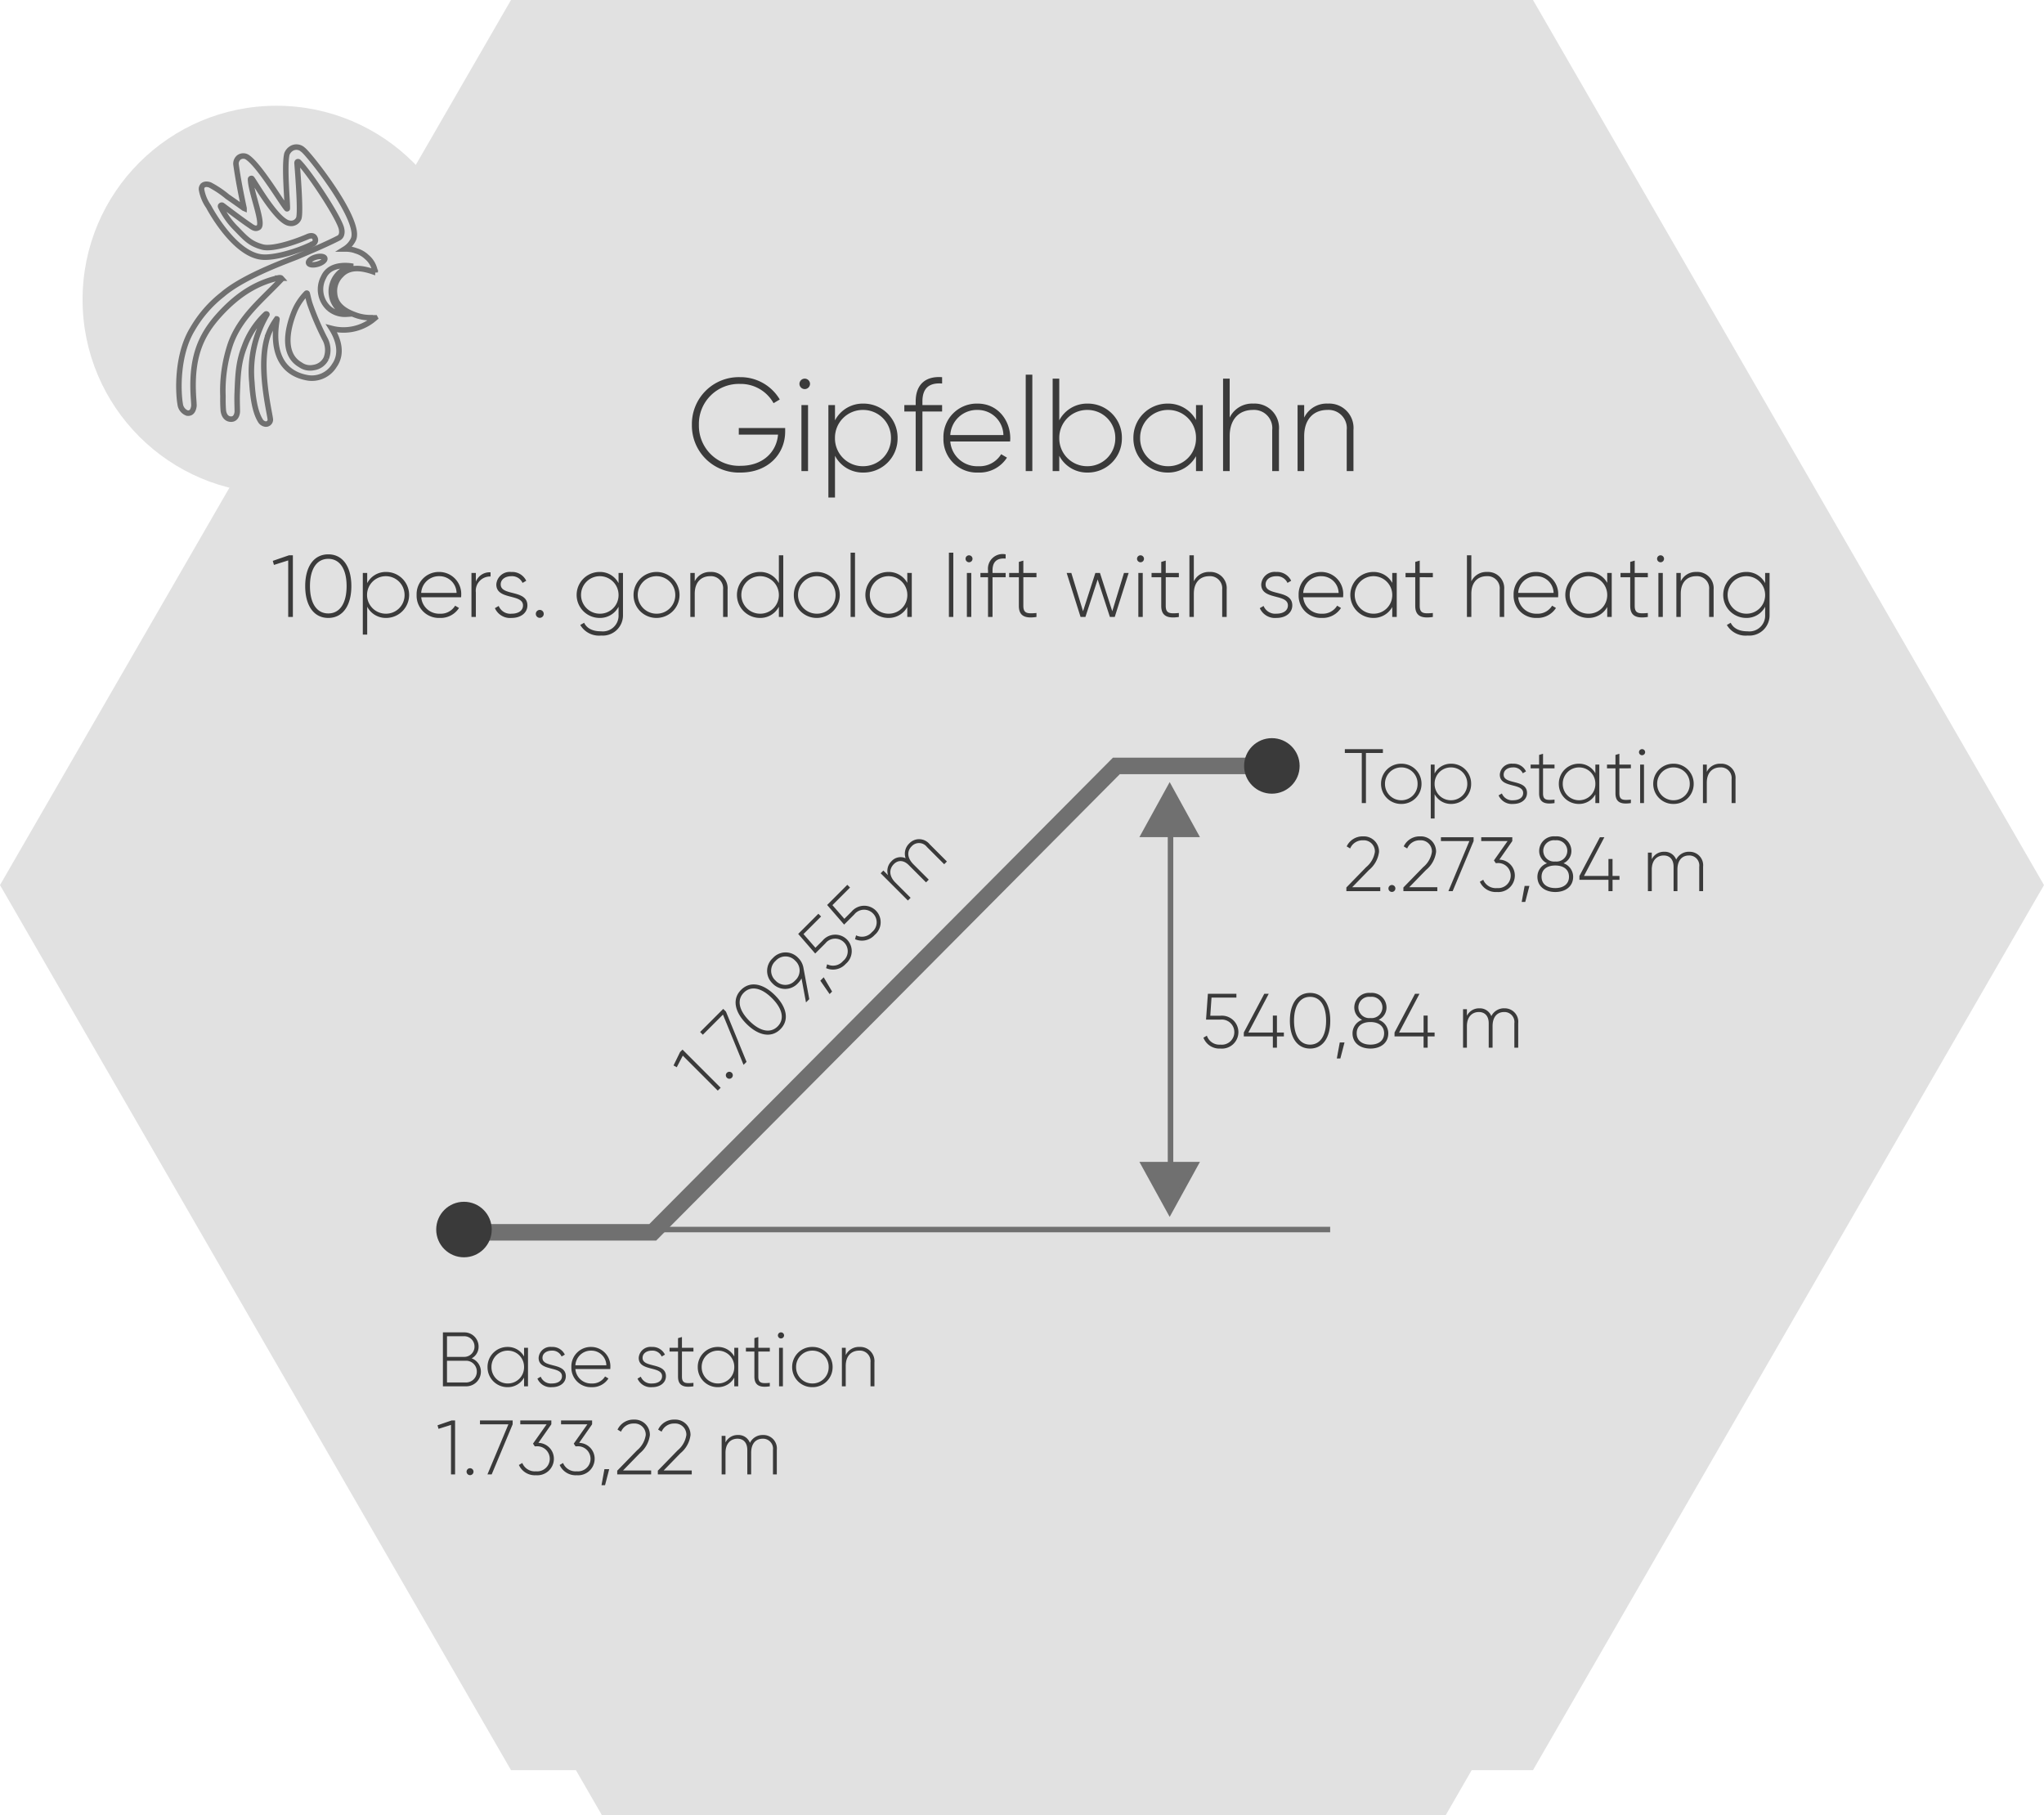 <svg xmlns="http://www.w3.org/2000/svg" xmlns:xlink="http://www.w3.org/1999/xlink" width="371.342" height="329.814" viewBox="0 0 371.342 329.814">
  <defs>
    <filter id="Ellipse_29" x="6" y="10.213" width="88.436" height="88.436" filterUnits="userSpaceOnUse">
      <feOffset dy="3" input="SourceAlpha"/>
      <feGaussianBlur stdDeviation="3" result="blur"/>
      <feFlood flood-opacity="0.161"/>
      <feComposite operator="in" in2="blur"/>
      <feComposite in="SourceGraphic"/>
    </filter>
  </defs>
  <g id="Gruppe_468" data-name="Gruppe 468" transform="translate(-340 -1760.093)">
    <path id="Pfad_892" data-name="Pfad 892" d="M344.719,52.918H159.048l-92.835,160.8,92.835,160.8H344.719l92.835-160.8Z" transform="translate(273.787 1707.175)" fill="#e1e1e1"/>
    <path id="Pfad_893" data-name="Pfad 893" d="M324.252,57.922H170.991L94.361,190.649l76.63,132.728h153.26l76.63-132.728Z" transform="translate(278.379 1766.53)" fill="#e1e1e1"/>
    <path id="Pfad_898" data-name="Pfad 898" d="M-43.356-7.824H-51.78v1.2h7.128C-44.916-3.48-47.388-.96-51.468-.96a7.284,7.284,0,0,1-7.56-7.44,7.26,7.26,0,0,1,7.464-7.44,6.829,6.829,0,0,1,6.1,3.5l1.128-.672a8.28,8.28,0,0,0-7.224-4.056A8.513,8.513,0,0,0-60.3-8.4,8.537,8.537,0,0,0-51.468.264c5.016,0,8.112-3.384,8.112-7.44ZM-39.8-14.9a.963.963,0,0,0,.96-.96.958.958,0,0,0-.96-.936.958.958,0,0,0-.96.936A.963.963,0,0,0-39.8-14.9ZM-40.4,0h1.2V-12h-1.2Zm11.256-12.264a5.686,5.686,0,0,0-5.16,3.048V-12h-1.2V4.8h1.2V-2.784A5.686,5.686,0,0,0-29.148.264,6.182,6.182,0,0,0-22.932-6,6.182,6.182,0,0,0-29.148-12.264ZM-29.22-.888A5.05,5.05,0,0,1-34.308-6a5.05,5.05,0,0,1,5.088-5.112A5.05,5.05,0,0,1-24.132-6,5.05,5.05,0,0,1-29.22-.888Zm14.376-15.024v-1.152c-3.144-.24-4.8,1.464-4.8,4.416V-12h-2.064v1.176h2.064V0h1.224V-10.824h3.576V-12H-18.42v-.648C-18.42-14.976-17.292-16.1-14.844-15.912Zm6.456,3.648A6.053,6.053,0,0,0-14.6-6,6.063,6.063,0,0,0-8.292.264,5.914,5.914,0,0,0-3.06-2.448l-1.056-.624A4.566,4.566,0,0,1-8.268-.888a4.885,4.885,0,0,1-5.088-4.488H-2.484c0-.192.024-.384.024-.576C-2.46-9.24-4.74-12.264-8.388-12.264Zm0,1.152a4.659,4.659,0,0,1,4.68,4.56h-9.648A4.837,4.837,0,0,1-8.388-11.112ZM.348,0h1.2V-17.52H.348ZM11.6-12.264a5.686,5.686,0,0,0-5.16,3.048V-16.8h-1.2V0h1.2V-2.784A5.686,5.686,0,0,0,11.6.264,6.182,6.182,0,0,0,17.82-6,6.182,6.182,0,0,0,11.6-12.264ZM11.532-.888A5.05,5.05,0,0,1,6.444-6a5.05,5.05,0,0,1,5.088-5.112A5.05,5.05,0,0,1,16.62-6,5.05,5.05,0,0,1,11.532-.888ZM31.284-12v2.712a5.77,5.77,0,0,0-5.16-2.976A6.2,6.2,0,0,0,19.908-6,6.2,6.2,0,0,0,26.124.264a5.77,5.77,0,0,0,5.16-2.976V0h1.224V-12ZM26.22-.888A5.05,5.05,0,0,1,21.132-6a5.05,5.05,0,0,1,5.088-5.112A5.03,5.03,0,0,1,31.284-6,5.03,5.03,0,0,1,26.22-.888ZM41.7-12.264A4.519,4.519,0,0,0,37.4-9.72V-16.8H36.2V0h1.2V-6.336c0-3.24,1.848-4.776,4.2-4.776a3.311,3.311,0,0,1,3.528,3.648V0h1.224V-7.464A4.424,4.424,0,0,0,41.7-12.264Zm13.536,0a4.519,4.519,0,0,0-4.3,2.544V-12h-1.2V0h1.2V-6.336c0-3.24,1.848-4.776,4.2-4.776a3.311,3.311,0,0,1,3.528,3.648V0h1.224V-7.464A4.424,4.424,0,0,0,55.236-12.264Z" transform="translate(526 1845.683)" fill="#3a3a3a"/>
    <path id="Pfad_899" data-name="Pfad 899" d="M11.488,3.8,8.56,4.808l.208.736,2.592-.816V15h.848V3.8ZM18.64,15.176c2.688,0,4.192-2.32,4.192-5.776s-1.5-5.776-4.192-5.776S14.448,5.944,14.448,9.4,15.952,15.176,18.64,15.176Zm0-.816c-2.08,0-3.328-1.824-3.328-4.96S16.56,4.44,18.64,4.44s3.328,1.824,3.328,4.96S20.72,14.36,18.64,14.36ZM29.152,6.824a3.791,3.791,0,0,0-3.44,2.032V7h-.8V18.2h.8V13.144a3.791,3.791,0,0,0,3.44,2.032,4.176,4.176,0,0,0,0-8.352ZM29.1,14.408A3.408,3.408,0,1,1,32.5,11,3.367,3.367,0,0,1,29.1,14.408Zm9.728-7.584A4.035,4.035,0,0,0,34.688,11,4.042,4.042,0,0,0,38.9,15.176a3.942,3.942,0,0,0,3.488-1.808l-.7-.416a3.044,3.044,0,0,1-2.768,1.456,3.257,3.257,0,0,1-3.392-2.992h7.248c0-.128.016-.256.016-.384A4.007,4.007,0,0,0,38.832,6.824Zm0,.768a3.106,3.106,0,0,1,3.12,3.04H35.52A3.225,3.225,0,0,1,38.832,7.592Zm6.624.976V7h-.8v8h.8V10.552a2.59,2.59,0,0,1,2.672-2.9V6.888A2.692,2.692,0,0,0,45.456,8.568Zm4.512.528c0-.96.88-1.5,1.92-1.5a2.09,2.09,0,0,1,2.048,1.216l.672-.384a2.827,2.827,0,0,0-2.72-1.6A2.442,2.442,0,0,0,49.168,9.1c0,2.88,4.848,1.632,4.848,3.808,0,1.008-.944,1.5-2.064,1.5A2.283,2.283,0,0,1,49.6,13l-.688.4a3.011,3.011,0,0,0,3.04,1.776c1.712,0,2.864-.96,2.864-2.272C54.816,9.976,49.968,11.24,49.968,9.1Zm7.1,6.064a.72.72,0,0,0,0-1.44.72.72,0,1,0,0,1.44ZM71.376,7V8.856a3.791,3.791,0,0,0-3.44-2.032,4.176,4.176,0,0,0,0,8.352,3.791,3.791,0,0,0,3.44-2.032v1.472a2.862,2.862,0,0,1-3.184,2.992c-1.76,0-2.656-.7-3.072-1.552l-.7.4a3.94,3.94,0,0,0,3.776,1.92,3.679,3.679,0,0,0,3.984-3.76V7Zm-3.392,7.408A3.408,3.408,0,1,1,71.376,11,3.367,3.367,0,0,1,67.984,14.408Zm10.32.768A4.176,4.176,0,1,0,74.1,11,4.142,4.142,0,0,0,78.3,15.176Zm0-.768A3.408,3.408,0,1,1,81.68,11,3.367,3.367,0,0,1,78.3,14.408ZM88.08,6.824a3.013,3.013,0,0,0-2.864,1.7V7h-.8v8h.8V10.776c0-2.16,1.232-3.184,2.8-3.184a2.208,2.208,0,0,1,2.352,2.432V15h.816V10.024A2.949,2.949,0,0,0,88.08,6.824ZM100.5,3.8V8.856a3.791,3.791,0,0,0-3.44-2.032,4.176,4.176,0,0,0,0,8.352,3.791,3.791,0,0,0,3.44-2.032V15h.8V3.8ZM97.1,14.408A3.408,3.408,0,1,1,100.5,11,3.367,3.367,0,0,1,97.1,14.408Zm10.32.768A4.176,4.176,0,1,0,103.216,11,4.142,4.142,0,0,0,107.424,15.176Zm0-.768A3.408,3.408,0,1,1,110.8,11,3.367,3.367,0,0,1,107.424,14.408Zm6.112.592h.8V3.32h-.8Zm10.3-8V8.808a3.847,3.847,0,0,0-3.44-1.984,4.176,4.176,0,0,0,0,8.352,3.847,3.847,0,0,0,3.44-1.984V15h.816V7Zm-3.376,7.408A3.408,3.408,0,1,1,123.84,11,3.367,3.367,0,0,1,120.464,14.408ZM131.392,15h.8V3.32h-.8Zm3.664-9.936a.632.632,0,1,0-.64-.64A.642.642,0,0,0,135.056,5.064Zm-.4,9.936h.8V7h-.8ZM141.7,4.392V3.624a2.671,2.671,0,0,0-3.2,2.944V7H137.12v.784H138.5V15h.816V7.784H141.7V7h-2.384V6.568C139.312,5.016,140.064,4.264,141.7,4.392Zm5.6,3.392V7h-2.384V4.76L144.1,5V7h-1.76v.784h1.76v5.2c0,1.824,1.1,2.336,3.2,2.016v-.72c-1.632.144-2.384.112-2.384-1.3v-5.2ZM163.2,7l-2.128,6.96L158.832,7H158l-2.24,6.96L153.632,7h-.848l2.528,8h.88l2.224-6.816L160.64,15h.88l2.528-8Zm3.008-1.936a.632.632,0,1,0-.64-.64A.642.642,0,0,0,166.208,5.064Zm-.4,9.936h.8V7h-.8Zm7.36-7.216V7h-2.384V4.76l-.816.24V7h-1.76v.784h1.76v5.2c0,1.824,1.1,2.336,3.2,2.016v-.72c-1.632.144-2.384.112-2.384-1.3v-5.2Zm5.584-.96a3.013,3.013,0,0,0-2.864,1.7V3.8h-.8V15h.8V10.776c0-2.16,1.232-3.184,2.8-3.184a2.208,2.208,0,0,1,2.352,2.432V15h.816V10.024A2.949,2.949,0,0,0,178.752,6.824ZM188.928,9.1c0-.96.88-1.5,1.92-1.5A2.09,2.09,0,0,1,192.9,8.808l.672-.384a2.827,2.827,0,0,0-2.72-1.6,2.442,2.442,0,0,0-2.72,2.272c0,2.88,4.848,1.632,4.848,3.808,0,1.008-.944,1.5-2.064,1.5A2.283,2.283,0,0,1,188.56,13l-.688.4a3.011,3.011,0,0,0,3.04,1.776c1.712,0,2.864-.96,2.864-2.272C193.776,9.976,188.928,11.24,188.928,9.1Zm10.144-2.272A4.035,4.035,0,0,0,194.928,11a4.042,4.042,0,0,0,4.208,4.176,3.942,3.942,0,0,0,3.488-1.808l-.7-.416a3.044,3.044,0,0,1-2.768,1.456,3.257,3.257,0,0,1-3.392-2.992h7.248c0-.128.016-.256.016-.384A4.007,4.007,0,0,0,199.072,6.824Zm0,.768a3.106,3.106,0,0,1,3.12,3.04H195.76A3.225,3.225,0,0,1,199.072,7.592ZM211.936,7V8.808a3.847,3.847,0,0,0-3.44-1.984,4.176,4.176,0,0,0,0,8.352,3.847,3.847,0,0,0,3.44-1.984V15h.816V7Zm-3.376,7.408A3.408,3.408,0,1,1,211.936,11,3.367,3.367,0,0,1,208.56,14.408Zm10.752-6.624V7h-2.384V4.76l-.816.24V7h-1.76v.784h1.76v5.2c0,1.824,1.1,2.336,3.2,2.016v-.72c-1.632.144-2.384.112-2.384-1.3v-5.2Zm9.856-.96a3.013,3.013,0,0,0-2.864,1.7V3.8h-.8V15h.8V10.776c0-2.16,1.232-3.184,2.8-3.184a2.208,2.208,0,0,1,2.352,2.432V15h.816V10.024A2.949,2.949,0,0,0,229.168,6.824Zm8.96,0A4.035,4.035,0,0,0,233.984,11a4.042,4.042,0,0,0,4.208,4.176,3.942,3.942,0,0,0,3.488-1.808l-.7-.416a3.044,3.044,0,0,1-2.768,1.456,3.257,3.257,0,0,1-3.392-2.992h7.248c0-.128.016-.256.016-.384A4.007,4.007,0,0,0,238.128,6.824Zm0,.768a3.106,3.106,0,0,1,3.12,3.04h-6.432A3.225,3.225,0,0,1,238.128,7.592ZM250.992,7V8.808a3.847,3.847,0,0,0-3.44-1.984,4.176,4.176,0,0,0,0,8.352,3.847,3.847,0,0,0,3.44-1.984V15h.816V7Zm-3.376,7.408A3.408,3.408,0,1,1,250.992,11,3.367,3.367,0,0,1,247.616,14.408Zm10.752-6.624V7h-2.384V4.76l-.816.24V7h-1.76v.784h1.76v5.2c0,1.824,1.1,2.336,3.2,2.016v-.72c-1.632.144-2.384.112-2.384-1.3v-5.2Zm2.32-2.72a.632.632,0,1,0-.64-.64A.642.642,0,0,0,260.688,5.064Zm-.4,9.936h.8V7h-.8Zm6.928-8.176a3.013,3.013,0,0,0-2.864,1.7V7h-.8v8h.8V10.776c0-2.16,1.232-3.184,2.8-3.184a2.208,2.208,0,0,1,2.352,2.432V15h.816V10.024A2.949,2.949,0,0,0,267.216,6.824ZM279.68,7V8.856a3.791,3.791,0,0,0-3.44-2.032,4.176,4.176,0,0,0,0,8.352,3.791,3.791,0,0,0,3.44-2.032v1.472a2.862,2.862,0,0,1-3.184,2.992c-1.76,0-2.656-.7-3.072-1.552l-.7.4a3.94,3.94,0,0,0,3.776,1.92,3.679,3.679,0,0,0,3.984-3.76V7Zm-3.392,7.408A3.408,3.408,0,1,1,279.68,11,3.367,3.367,0,0,1,276.288,14.408Z" transform="translate(381 1857.183)" fill="#3a3a3a"/>
    <path id="Pfad_905" data-name="Pfad 905" d="M6.44-5.082A2.39,2.39,0,0,0,7.7-7.224,2.578,2.578,0,0,0,5.124-9.8H1.218V0H5.446A2.665,2.665,0,0,0,8.12-2.674,2.57,2.57,0,0,0,6.44-5.082ZM5.124-9.1A1.859,1.859,0,0,1,6.958-7.224,1.859,1.859,0,0,1,5.124-5.348H1.96V-9.1ZM5.446-.7H1.96V-4.648H5.446A1.954,1.954,0,0,1,7.378-2.674,1.954,1.954,0,0,1,5.446-.7ZM15.96-7v1.582a3.366,3.366,0,0,0-3.01-1.736A3.615,3.615,0,0,0,9.324-3.5,3.615,3.615,0,0,0,12.95.154a3.366,3.366,0,0,0,3.01-1.736V0h.714V-7ZM13.006-.518A2.946,2.946,0,0,1,10.038-3.5a2.946,2.946,0,0,1,2.968-2.982A2.934,2.934,0,0,1,15.96-3.5,2.934,2.934,0,0,1,13.006-.518Zm6.3-4.648c0-.84.77-1.316,1.68-1.316a1.829,1.829,0,0,1,1.792,1.064l.588-.336a2.474,2.474,0,0,0-2.38-1.4,2.137,2.137,0,0,0-2.38,1.988c0,2.52,4.242,1.428,4.242,3.332,0,.882-.826,1.316-1.806,1.316A2,2,0,0,1,18.984-1.75l-.6.35A2.635,2.635,0,0,0,21.042.154c1.5,0,2.506-.84,2.506-1.988C23.548-4.4,19.306-3.29,19.306-5.166Zm8.876-1.988A3.531,3.531,0,0,0,24.556-3.5,3.537,3.537,0,0,0,28.238.154,3.45,3.45,0,0,0,31.29-1.428l-.616-.364A2.663,2.663,0,0,1,28.252-.518a2.85,2.85,0,0,1-2.968-2.618h6.342c0-.112.014-.224.014-.336A3.506,3.506,0,0,0,28.182-7.154Zm0,.672a2.718,2.718,0,0,1,2.73,2.66H25.284A2.822,2.822,0,0,1,28.182-6.482Zm9.31,1.316c0-.84.77-1.316,1.68-1.316a1.829,1.829,0,0,1,1.792,1.064l.588-.336a2.474,2.474,0,0,0-2.38-1.4,2.137,2.137,0,0,0-2.38,1.988c0,2.52,4.242,1.428,4.242,3.332,0,.882-.826,1.316-1.806,1.316A2,2,0,0,1,37.17-1.75l-.6.35A2.635,2.635,0,0,0,39.228.154c1.5,0,2.506-.84,2.506-1.988C41.734-4.4,37.492-3.29,37.492-5.166Zm9.24-1.148V-7H44.646V-8.96l-.714.21V-7h-1.54v.686h1.54v4.55c0,1.6.966,2.044,2.8,1.764V-.63c-1.428.126-2.086.1-2.086-1.134v-4.55ZM54.152-7v1.582a3.366,3.366,0,0,0-3.01-1.736A3.615,3.615,0,0,0,47.516-3.5,3.615,3.615,0,0,0,51.142.154a3.366,3.366,0,0,0,3.01-1.736V0h.714V-7ZM51.2-.518A2.946,2.946,0,0,1,48.23-3.5,2.946,2.946,0,0,1,51.2-6.482,2.934,2.934,0,0,1,54.152-3.5,2.934,2.934,0,0,1,51.2-.518Zm9.408-5.8V-7H58.52V-8.96l-.714.21V-7h-1.54v.686h1.54v4.55c0,1.6.966,2.044,2.8,1.764V-.63c-1.428.126-2.086.1-2.086-1.134v-4.55Zm2.03-2.38a.562.562,0,0,0,.56-.56.559.559,0,0,0-.56-.546.559.559,0,0,0-.56.546A.562.562,0,0,0,62.636-8.694ZM62.286,0h.7V-7h-.7Zm6.062.154A3.624,3.624,0,0,0,72.016-3.5a3.624,3.624,0,0,0-3.668-3.654A3.628,3.628,0,0,0,64.666-3.5,3.628,3.628,0,0,0,68.348.154Zm0-.672A2.946,2.946,0,0,1,65.38-3.5a2.946,2.946,0,0,1,2.968-2.982A2.934,2.934,0,0,1,71.3-3.5,2.934,2.934,0,0,1,68.348-.518ZM76.9-7.154A2.636,2.636,0,0,0,74.4-5.67V-7h-.7V0h.7V-3.7c0-1.89,1.078-2.786,2.45-2.786A1.932,1.932,0,0,1,78.9-4.354V0h.714V-4.354A2.581,2.581,0,0,0,76.9-7.154ZM2.8,6.2.238,7.082l.182.644,2.268-.714V16H3.43V6.2Zm3.346,9.94a.63.63,0,1,0,0-1.26.63.63,0,1,0,0,1.26ZM7.952,6.2v.7h5.166L9.31,16h.77l3.808-9.1V6.2Zm10.612,4.074L20.916,6.9V6.2H15.274v.7h4.788l-2.478,3.514.322.49h.21a2.279,2.279,0,1,1,.028,4.536,2.453,2.453,0,0,1-2.506-1.512l-.616.364a3.176,3.176,0,0,0,3.122,1.862,3,3,0,0,0,3.234-2.982A2.878,2.878,0,0,0,18.564,10.274Zm7.406,0L28.322,6.9V6.2H22.68v.7h4.788L24.99,10.414l.322.49h.21a2.279,2.279,0,1,1,.028,4.536,2.453,2.453,0,0,1-2.506-1.512l-.616.364a3.176,3.176,0,0,0,3.122,1.862,3,3,0,0,0,3.234-2.982A2.878,2.878,0,0,0,25.97,10.274Zm5.46,4.774h-.868L30.03,17.96h.644ZM32.886,16h6.16v-.714h-5.1l3.038-3.122a5.068,5.068,0,0,0,1.834-3.3A2.765,2.765,0,0,0,35.91,6.046a3.177,3.177,0,0,0-2.968,1.82l.63.378A2.438,2.438,0,0,1,35.91,6.76a2.02,2.02,0,0,1,2.156,2.1,4.454,4.454,0,0,1-1.582,2.772l-3.6,3.7Zm7.378,0h6.16v-.714h-5.1l3.038-3.122A5.068,5.068,0,0,0,46.2,8.86a2.765,2.765,0,0,0-2.912-2.814,3.177,3.177,0,0,0-2.968,1.82l.63.378A2.438,2.438,0,0,1,43.288,6.76a2.02,2.02,0,0,1,2.156,2.1,4.454,4.454,0,0,1-1.582,2.772l-3.6,3.7ZM59.332,8.846a2.551,2.551,0,0,0-2.338,1.428A2.215,2.215,0,0,0,54.81,8.846,2.444,2.444,0,0,0,52.556,10.2V9h-.7v7h.7V12.094c0-1.792,1.022-2.576,2.17-2.576,1.078,0,1.792.714,1.792,2.044V16h.7V12.094c0-1.792.924-2.576,2.1-2.576a1.811,1.811,0,0,1,1.862,2.044V16h.7V11.562A2.452,2.452,0,0,0,59.332,8.846Z" transform="translate(419.248 2011.961)" fill="#3a3a3a"/>
    <path id="Pfad_906" data-name="Pfad 906" d="M7.238-9.8H.322v.7H3.4V0h.756V-9.1h3.08ZM10.584.154A3.624,3.624,0,0,0,14.252-3.5a3.624,3.624,0,0,0-3.668-3.654A3.628,3.628,0,0,0,6.9-3.5,3.628,3.628,0,0,0,10.584.154Zm0-.672A2.946,2.946,0,0,1,7.616-3.5a2.946,2.946,0,0,1,2.968-2.982A2.934,2.934,0,0,1,13.538-3.5,2.934,2.934,0,0,1,10.584-.518Zm9.058-6.636a3.317,3.317,0,0,0-3.01,1.778V-7h-.7V2.8h.7V-1.624A3.317,3.317,0,0,0,19.642.154,3.606,3.606,0,0,0,23.268-3.5,3.606,3.606,0,0,0,19.642-7.154ZM19.6-.518A2.946,2.946,0,0,1,16.632-3.5,2.946,2.946,0,0,1,19.6-6.482,2.946,2.946,0,0,1,22.568-3.5,2.946,2.946,0,0,1,19.6-.518Zm9.576-4.648c0-.84.77-1.316,1.68-1.316a1.829,1.829,0,0,1,1.792,1.064l.588-.336a2.474,2.474,0,0,0-2.38-1.4,2.137,2.137,0,0,0-2.38,1.988c0,2.52,4.242,1.428,4.242,3.332,0,.882-.826,1.316-1.806,1.316A2,2,0,0,1,28.854-1.75l-.6.35A2.635,2.635,0,0,0,30.912.154c1.5,0,2.506-.84,2.506-1.988C33.418-4.4,29.176-3.29,29.176-5.166Zm9.24-1.148V-7H36.33V-8.96l-.714.21V-7h-1.54v.686h1.54v4.55c0,1.6.966,2.044,2.8,1.764V-.63c-1.428.126-2.086.1-2.086-1.134v-4.55ZM45.836-7v1.582a3.366,3.366,0,0,0-3.01-1.736A3.615,3.615,0,0,0,39.2-3.5,3.615,3.615,0,0,0,42.826.154a3.366,3.366,0,0,0,3.01-1.736V0h.714V-7ZM42.882-.518A2.946,2.946,0,0,1,39.914-3.5a2.946,2.946,0,0,1,2.968-2.982A2.934,2.934,0,0,1,45.836-3.5,2.934,2.934,0,0,1,42.882-.518Zm9.408-5.8V-7H50.2V-8.96l-.714.21V-7H47.95v.686h1.54v4.55c0,1.6.966,2.044,2.8,1.764V-.63C50.862-.5,50.2-.532,50.2-1.764v-4.55Zm2.03-2.38a.562.562,0,0,0,.56-.56.559.559,0,0,0-.56-.546.559.559,0,0,0-.56.546A.562.562,0,0,0,54.32-8.694ZM53.97,0h.7V-7h-.7Zm6.062.154A3.624,3.624,0,0,0,63.7-3.5a3.624,3.624,0,0,0-3.668-3.654A3.628,3.628,0,0,0,56.35-3.5,3.628,3.628,0,0,0,60.032.154Zm0-.672A2.946,2.946,0,0,1,57.064-3.5a2.946,2.946,0,0,1,2.968-2.982A2.934,2.934,0,0,1,62.986-3.5,2.934,2.934,0,0,1,60.032-.518Zm8.554-6.636A2.636,2.636,0,0,0,66.08-5.67V-7h-.7V0h.7V-3.7c0-1.89,1.078-2.786,2.45-2.786a1.932,1.932,0,0,1,2.058,2.128V0H71.3V-4.354A2.581,2.581,0,0,0,68.586-7.154ZM.6,16h6.16v-.714h-5.1L4.7,12.164a5.068,5.068,0,0,0,1.834-3.3A2.765,2.765,0,0,0,3.626,6.046,3.177,3.177,0,0,0,.658,7.866l.63.378A2.438,2.438,0,0,1,3.626,6.76a2.02,2.02,0,0,1,2.156,2.1A4.454,4.454,0,0,1,4.2,11.632l-3.6,3.7Zm8.274.14a.63.63,0,1,0,0-1.26.63.63,0,1,0,0,1.26ZM10.962,16h6.16v-.714h-5.1l3.038-3.122A5.068,5.068,0,0,0,16.9,8.86a2.765,2.765,0,0,0-2.912-2.814,3.177,3.177,0,0,0-2.968,1.82l.63.378A2.438,2.438,0,0,1,13.986,6.76a2.02,2.02,0,0,1,2.156,2.1,4.454,4.454,0,0,1-1.582,2.772l-3.6,3.7ZM17.78,6.2v.7h5.166L19.138,16h.77l3.808-9.1V6.2Zm10.612,4.074L30.744,6.9V6.2H25.1v.7H29.89l-2.478,3.514.322.49h.21a2.279,2.279,0,1,1,.028,4.536,2.453,2.453,0,0,1-2.506-1.512l-.616.364a3.176,3.176,0,0,0,3.122,1.862,3,3,0,0,0,3.234-2.982A2.878,2.878,0,0,0,28.392,10.274Zm5.46,4.774h-.868l-.532,2.912H33.1Zm6.2-4.116a2.457,2.457,0,0,0,1.428-2.24,2.671,2.671,0,0,0-2.926-2.646A2.671,2.671,0,0,0,35.63,8.692a2.457,2.457,0,0,0,1.428,2.24,2.6,2.6,0,0,0-1.75,2.45c0,1.778,1.414,2.772,3.248,2.772S41.8,15.16,41.8,13.382A2.6,2.6,0,0,0,40.054,10.932Zm-3.682-2.24A1.94,1.94,0,0,1,38.556,6.76,1.94,1.94,0,0,1,40.74,8.692a1.96,1.96,0,0,1-2.184,1.918A1.96,1.96,0,0,1,36.372,8.692Zm2.184,6.748c-1.526,0-2.492-.756-2.492-2.058s.966-2.044,2.492-2.044,2.492.756,2.492,2.044S40.082,15.44,38.556,15.44Zm11.662-2.2h-1.26v-3.08h-.742v3.08H43.764L47.474,6.2h-.812l-3.724,7.042v.7h5.278V16h.742V13.942h1.26Zm12.642-4.4a2.551,2.551,0,0,0-2.338,1.428,2.215,2.215,0,0,0-2.184-1.428A2.444,2.444,0,0,0,56.084,10.2V9h-.7v7h.7V12.094c0-1.792,1.022-2.576,2.17-2.576,1.078,0,1.792.714,1.792,2.044V16h.7V12.094c0-1.792.924-2.576,2.1-2.576a1.811,1.811,0,0,1,1.862,2.044V16h.7V11.562A2.452,2.452,0,0,0,62.86,8.846Z" transform="translate(584 1906)" fill="#3a3a3a"/>
    <path id="Pfad_900" data-name="Pfad 900" d="M-28.427-9.8l-2.562.882.182.644,2.268-.714V0h.742V-9.8ZM-25.081.14a.627.627,0,0,0,.63-.63.627.627,0,0,0-.63-.63.619.619,0,0,0-.63.63A.619.619,0,0,0-25.081.14Zm1.806-9.94v.7h5.166L-21.917,0h.77l3.808-9.1v-.7ZM-12.607.154c2.352,0,3.668-2.03,3.668-5.054s-1.316-5.054-3.668-5.054-3.668,2.03-3.668,5.054S-14.959.154-12.607.154Zm0-.714c-1.82,0-2.912-1.6-2.912-4.34s1.092-4.34,2.912-4.34S-9.7-7.644-9.7-4.9-10.787-.56-12.607-.56ZM-1.155-6.734a3.128,3.128,0,0,0-3.29-3.22,3.128,3.128,0,0,0-3.29,3.22A3.132,3.132,0,0,0-4.445-3.5a3.857,3.857,0,0,0,1.078-.154L-5.873,0h.84l3.276-4.774A3.325,3.325,0,0,0-1.155-6.734Zm-5.824,0A2.388,2.388,0,0,1-4.445-9.24,2.4,2.4,0,0,1-1.9-6.734a2.4,2.4,0,0,1-2.548,2.52A2.392,2.392,0,0,1-6.979-6.734ZM-.371-.952h-.868L-1.771,1.96h.644ZM4.207-5.81H2.359L2.583-9.1H7.105v-.7H1.925L1.589-5.1H4.207a2.271,2.271,0,0,1,2.52,2.268A2.271,2.271,0,0,1,4.207-.56,2.384,2.384,0,0,1,1.743-2.184l-.63.364A3.108,3.108,0,0,0,4.207.154,3,3,0,0,0,7.469-2.828,3,3,0,0,0,4.207-5.81Zm7.434,0H9.793l.224-3.29h4.522v-.7H9.359L9.023-5.1h2.618a2.271,2.271,0,0,1,2.52,2.268A2.271,2.271,0,0,1,11.641-.56,2.384,2.384,0,0,1,9.177-2.184l-.63.364A3.108,3.108,0,0,0,11.641.154,3,3,0,0,0,14.9-2.828,3,3,0,0,0,11.641-5.81ZM27.783-7.154a2.551,2.551,0,0,0-2.338,1.428,2.215,2.215,0,0,0-2.184-1.428A2.444,2.444,0,0,0,21.007-5.8V-7h-.7V0h.7V-3.906c0-1.792,1.022-2.576,2.17-2.576,1.078,0,1.792.714,1.792,2.044V0h.7V-3.906c0-1.792.924-2.576,2.1-2.576a1.811,1.811,0,0,1,1.862,2.044V0h.7V-4.438A2.452,2.452,0,0,0,27.783-7.154Z" transform="translate(490.582 1938.059) rotate(-45)" fill="#3a3a3a"/>
    <path id="Pfad_902" data-name="Pfad 902" d="M3.724-5.81H1.876L2.1-9.1H6.622v-.7H1.442L1.106-5.1H3.724a2.271,2.271,0,0,1,2.52,2.268A2.271,2.271,0,0,1,3.724-.56,2.384,2.384,0,0,1,1.26-2.184L.63-1.82A3.108,3.108,0,0,0,3.724.154,3,3,0,0,0,6.986-2.828,3,3,0,0,0,3.724-5.81ZM15.246-2.758h-1.26v-3.08h-.742v3.08H8.792L12.5-9.8H11.69L7.966-2.758v.7h5.278V0h.742V-2.058h1.26ZM20.006.154c2.352,0,3.668-2.03,3.668-5.054s-1.316-5.054-3.668-5.054S16.338-7.924,16.338-4.9,17.654.154,20.006.154Zm0-.714c-1.82,0-2.912-1.6-2.912-4.34s1.092-4.34,2.912-4.34,2.912,1.6,2.912,4.34S21.826-.56,20.006-.56Zm6.258-.392H25.4L24.864,1.96h.644Zm6.2-4.116a2.457,2.457,0,0,0,1.428-2.24,2.671,2.671,0,0,0-2.926-2.646,2.671,2.671,0,0,0-2.926,2.646,2.457,2.457,0,0,0,1.428,2.24,2.6,2.6,0,0,0-1.75,2.45C27.72-.84,29.134.154,30.968.154s3.248-.994,3.248-2.772A2.6,2.6,0,0,0,32.466-5.068Zm-3.682-2.24A1.94,1.94,0,0,1,30.968-9.24a1.94,1.94,0,0,1,2.184,1.932A1.96,1.96,0,0,1,30.968-5.39,1.96,1.96,0,0,1,28.784-7.308ZM30.968-.56c-1.526,0-2.492-.756-2.492-2.058s.966-2.044,2.492-2.044,2.492.756,2.492,2.044S32.494-.56,30.968-.56Zm11.662-2.2H41.37v-3.08h-.742v3.08H36.176L39.886-9.8h-.812L35.35-2.758v.7h5.278V0h.742V-2.058h1.26Zm12.642-4.4a2.551,2.551,0,0,0-2.338,1.428A2.215,2.215,0,0,0,50.75-7.154,2.444,2.444,0,0,0,48.5-5.8V-7h-.7V0h.7V-3.906c0-1.792,1.022-2.576,2.17-2.576,1.078,0,1.792.714,1.792,2.044V0h.7V-3.906c0-1.792.924-2.576,2.1-2.576A1.811,1.811,0,0,1,57.12-4.438V0h.7V-4.438A2.452,2.452,0,0,0,55.272-7.154Z" transform="translate(558 1950.442)" fill="#3a3a3a"/>
    <g id="Gruppe_464" data-name="Gruppe 464" transform="translate(419.75 1894.201)">
      <line id="Linie_33" data-name="Linie 33" x2="157.367" transform="translate(4.54 89.276)" fill="none" stroke="#707070" stroke-width="1"/>
      <path id="Pfad_541" data-name="Pfad 541" d="M21507-9402.764h30.768L21622-9487.5h26.229" transform="translate(-21498.93 9492.544)" fill="none" stroke="#707070" stroke-width="3"/>
      <circle id="Ellipse_22" data-name="Ellipse 22" cx="5.044" cy="5.044" r="5.044" transform="translate(146.272 0)" fill="#3a3a3a"/>
      <circle id="Ellipse_23" data-name="Ellipse 23" cx="5.044" cy="5.044" r="5.044" transform="translate(-0.502 84.232)" fill="#3a3a3a"/>
    </g>
    <path id="Pfad_903" data-name="Pfad 903" d="M0,0V75.758" transform="translate(552.654 1903.683)" fill="none" stroke="#707070" stroke-width="1"/>
    <g id="Pfad_901" data-name="Pfad 901" transform="translate(547 1902.183)" fill="#707070">
      <path d="M 10.154 9.5 L 0.846 9.5 L 5.5 1.038 L 10.154 9.5 Z" stroke="none"/>
      <path d="M 5.5 2.075 L 1.691 9 L 9.309 9 L 5.5 2.075 M 5.5 0 L 11 10 L 0 10 L 5.5 0 Z" stroke="none" fill="#707070"/>
    </g>
    <g id="Pfad_904" data-name="Pfad 904" transform="translate(558 1981.183) rotate(180)" fill="#707070">
      <path d="M 10.154 9.5 L 0.846 9.5 L 5.5 1.038 L 10.154 9.5 Z" stroke="none"/>
      <path d="M 5.5 2.075 L 1.691 9 L 9.309 9 L 5.5 2.075 M 5.5 0 L 11 10 L 0 10 L 5.5 0 Z" stroke="none" fill="#707070"/>
    </g>
    <g id="Gruppe_462" data-name="Gruppe 462" transform="translate(11 -886.694)">
      <g transform="matrix(1, 0, 0, 1, 329, 2646.79)" filter="url(#Ellipse_29)">
        <circle id="Ellipse_29-2" data-name="Ellipse 29" cx="35.218" cy="35.218" r="35.218" transform="translate(15 16.21)" fill="#e1e1e1"/>
      </g>
      <path id="Pfad_564" data-name="Pfad 564" d="M178.865,156.135a4.654,4.654,0,0,1-1.024-5.685c1.272-2.908,5.343-1.994,5.343-1.994a4.593,4.593,0,0,0-3.692,3.085,4.493,4.493,0,0,0,.828,4.381,5.587,5.587,0,0,0,1.694,1.234,4.46,4.46,0,0,1-3.149-1.022m-.529,9.024a2.991,2.991,0,0,1-2.315,1.69,3.053,3.053,0,0,1-2.387-.5c-3.166-1.815-2.53-6.1-1.139-9.6a10.5,10.5,0,0,1,2.227-3.4.125.125,0,0,1,.083-.024.118.118,0,0,1,.065.057c.171.658.29,1.32.54,2.045a50.464,50.464,0,0,0,2.646,6.143,4.221,4.221,0,0,1,.281,3.589m-1.926-18.373c.811-.236,1.551-.143,1.652.207s-.473.825-1.284,1.061-1.55.144-1.652-.206.473-.825,1.284-1.061m10.326,11.027-.446-.028a7.872,7.872,0,0,1-2.2-.327c-2.2-.715-4.127-1.827-4.256-4.134a4.038,4.038,0,0,1,1.218-3.3c1.637-1.757,4.126-1.2,6.153-.46l.022,0a4.367,4.367,0,0,0-1.538-2.809,4.746,4.746,0,0,0-1.913-1.105,5.109,5.109,0,0,0-1.782-.342h-.3a4.216,4.216,0,0,0,1.572-1.755c1.544-3.405-8.11-15.542-9.145-16.272a1.75,1.75,0,0,0-1.884-.351,2.027,2.027,0,0,0-1.054,1.12c-.535,2.269.166,9.394.07,9.93,0,.021-.069.028-.084.013-.786-.807-5.092-8.138-7.29-9.432a1.366,1.366,0,0,0-1.419.112,1.47,1.47,0,0,0-.528,1.237c.377,2.679.888,5.3,1.464,7.979l0,.024-.042-.018c-.868-.628-1.812-1.3-2.986-2.105a17.73,17.73,0,0,0-3.16-2.117c-.437-.178-1.1-.215-1.377.206a.9.9,0,0,0-.157.625,7.515,7.515,0,0,0,1.273,3.081s4.432,8.52,9.557,9.169c2.371.3,6.829-1.1,9.36-2.368a.748.748,0,0,0,.41-1.063c-.323-.775-1.381-.23-1.381-.23-3.04,1.289-6.562,2.282-8.134,1.859-2.319-.615-3.178-1.7-4.769-3.322a14.259,14.259,0,0,1-2.813-3.937c-.1-.2-.031-.247.024-.3a.231.231,0,0,1,.285-.006c.1.063,3.41,2.6,5.006,3.664.448.327.866.589,1.269.466a1.3,1.3,0,0,0,.286-.132c.985-.7-1.405-6.315-1.468-8.7,0-.05-.021-.147.1-.188.1-.033.124-.005.147.023.6.735,4.592,7.878,6.856,8.113a1.5,1.5,0,0,0,1.666-.916c.377-1.174-.177-8.1-.318-9.959-.033-.433.267-.294.267-.294,1.94,1.879,7.668,10.583,7.836,12.322a1.849,1.849,0,0,1-.051.95,1.029,1.029,0,0,1-.46.556c-2.2,1.143-5.1,2.353-7.42,3.353v0c-1.126.506-9.658,3.43-13.721,6.933a21.844,21.844,0,0,0-5.474,6.313c-2.846,4.686-2.6,11.384-2.209,13.6a1.959,1.959,0,0,0,1.271,1.627c.787.112,1.112-.489,1.224-1.281.017-.116-.027-.776-.071-1.372-.491-7.193,1.124-11.3,4.725-15.249S166,151.4,169.63,150.557c0,0,.391-.1.526.052a.175.175,0,0,1-.006.249c-3.659,3.851-7.464,6.824-9.2,11.663a26.532,26.532,0,0,0-1.384,9.554c-.014.98,0,1.7.061,2.509,0,0,.068,1.462,1.229,1.624.8.115,1.227-.472,1.31-1.267.029-.268-.062-2.019-.014-3.313.129-3.4.2-5.75,1.325-8.612a15.134,15.134,0,0,1,3.866-5.876.16.16,0,0,1,.177-.016.073.073,0,0,1,.024.106,20.451,20.451,0,0,0-2.721,12.294c.164,2.759.58,5.393,1.517,6.916a1.269,1.269,0,0,0,.9.666.8.8,0,0,0,.937-.784c-.007-.9-2.46-10.226-.281-15.715a12.534,12.534,0,0,1,1.444-2.6c.013,0,.041.014.042.026.032.41-2.086,9.127,5.319,10.631a4.771,4.771,0,0,0,5.086-2.158c1.542-2.152.79-4.74-.491-6.769a8.632,8.632,0,0,0,7.364-1.452l.549-.449-.013-.025Z" transform="translate(209.938 2546.718)" fill="none" stroke="#707070" stroke-width="1"/>
    </g>
  </g>
</svg>
